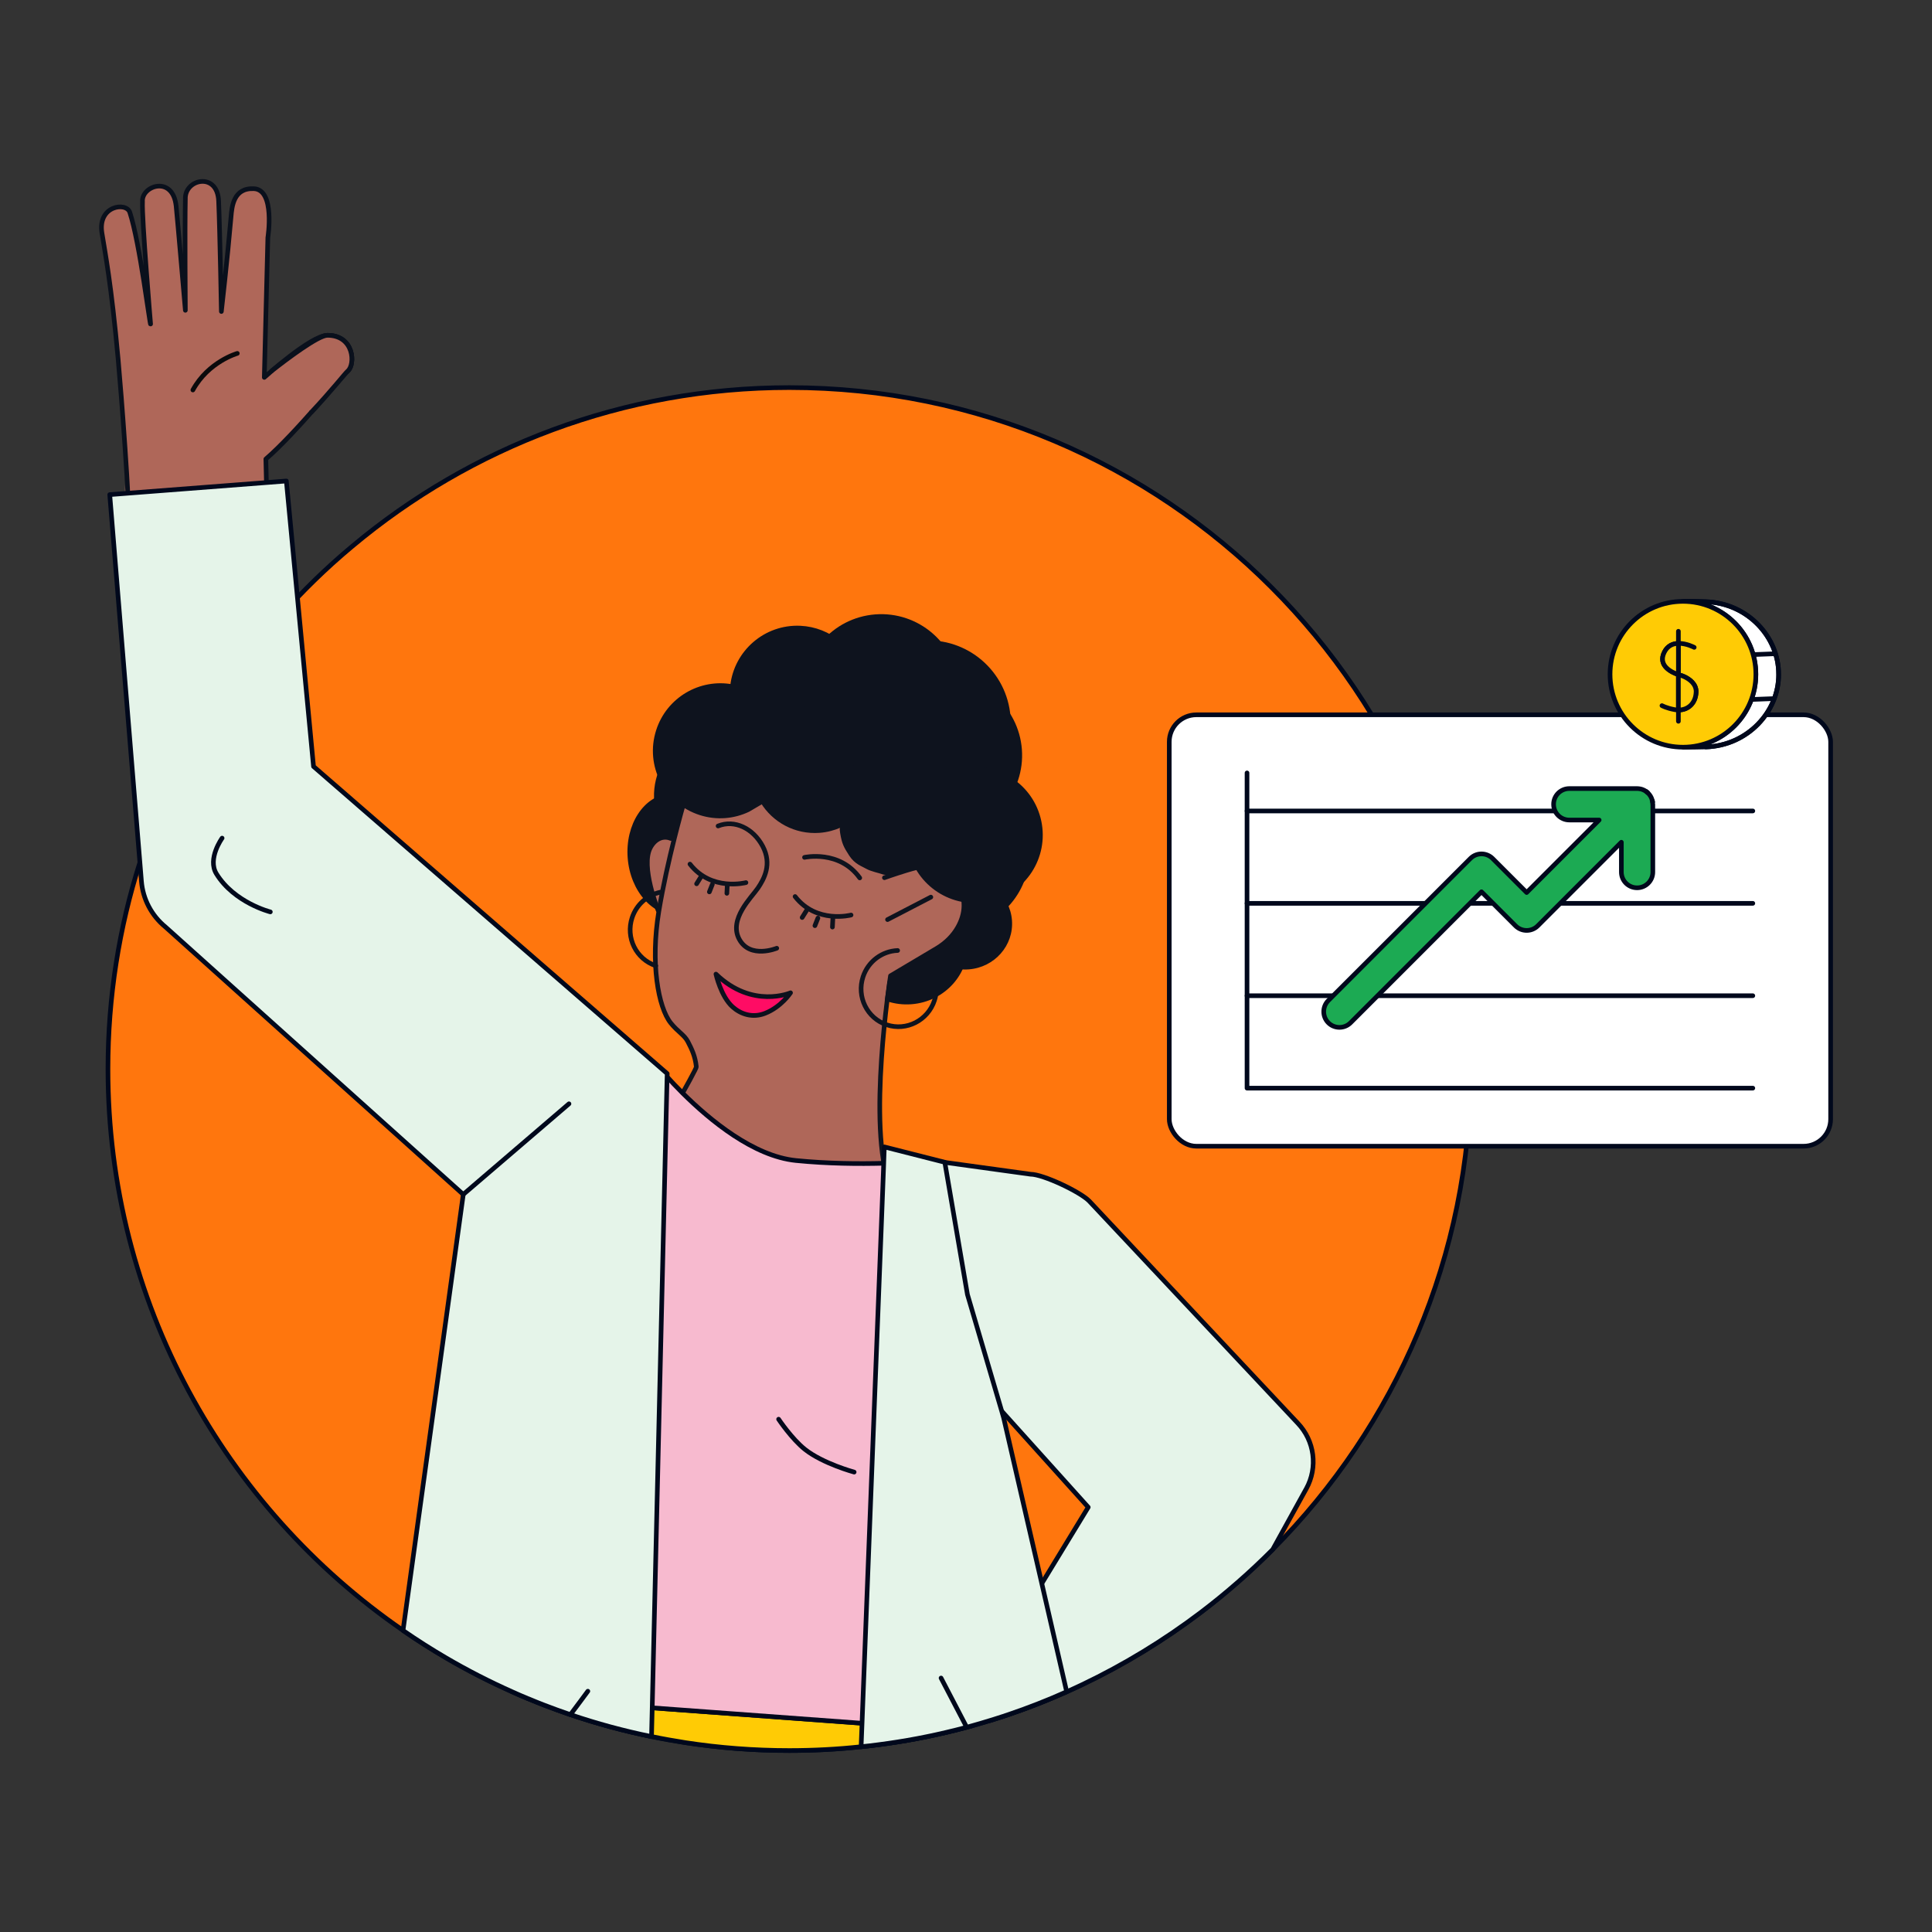 <?xml version="1.0" encoding="UTF-8"?>
<svg xmlns="http://www.w3.org/2000/svg" id="Layer_1" data-name="Layer 1" viewBox="0 0 522 522">
  <rect x="0" y="0" width="522" height="522" fill="#333333" stroke="none"/>
  <defs>
    <style>
      .cls-1, .cls-2, .cls-3, .cls-4, .cls-5, .cls-6, .cls-7, .cls-8, .cls-9, .cls-10, .cls-11, .cls-12, .cls-13, .cls-14 {
        stroke-width: 1.25px;
      }

      .cls-1, .cls-2, .cls-3, .cls-4, .cls-5, .cls-6, .cls-7, .cls-8, .cls-9, .cls-10, .cls-11, .cls-14 {
        stroke-linecap: round;
        stroke-linejoin: round;
      }

      .cls-1, .cls-8, .cls-11 {
        stroke: #0a101c;
      }

      .cls-1, .cls-15 {
        fill: #af6759;
      }

      .cls-2 {
        fill: #fff;
      }

      .cls-2, .cls-4, .cls-5, .cls-6, .cls-10, .cls-12, .cls-13, .cls-14 {
        stroke: #00081c;
      }

      .cls-3 {
        fill: #ff0c64;
        stroke: #0c111d;
      }

      .cls-4, .cls-12 {
        fill: #ffcb05;
      }

      .cls-5 {
        fill: #e5f4e9;
      }

      .cls-6, .cls-7, .cls-8, .cls-9 {
        fill: none;
      }

      .cls-7 {
        stroke: #0a0a0c;
      }

      .cls-9 {
        stroke: #0e131e;
      }

      .cls-16 {
        fill: #0e131e;
      }

      .cls-10 {
        fill: #f7bacf;
      }

      .cls-11 {
        fill: #e0a8a0;
      }

      .cls-12, .cls-13 {
        stroke-miterlimit: 10;
      }

      .cls-13 {
        fill: #ff760d;
      }

      .cls-14 {
        fill: #1caa53;
      }
    </style>
  </defs>
  <g>
    <path class="cls-13" d="m397.39,288.86c0,50.64-20.44,96.49-53.52,129.78-6.09,6.13-12.62,11.84-19.52,17.07h0c-9.93,7.51-20.65,14.06-32,19.47-1.37.65-2.75,1.29-4.13,1.9-5.05,2.26-10.22,4.29-15.51,6.09-.54.18-1.06.36-1.6.54h0c-.98.32-1.95.64-2.93.94-.36.11-.71.22-1.07.32-1.46.46-2.92.88-4.39,1.29-.5.14-1.01.28-1.52.42-1,.27-2.01.53-3.02.78,0,0,0,0-.02,0-6.81,1.71-13.78,3.03-20.87,3.94-1.54.2-3.08.39-4.62.54-6.37.69-12.84,1.03-19.39,1.03-9.56,0-18.96-.73-28.12-2.14-3.07-.48-6.11-1.02-9.13-1.65-7.48-1.53-14.8-3.51-21.91-5.93-.15-.05-.31-.1-.46-.15-2.25-.78-4.47-1.59-6.68-2.44-1.42-.55-2.82-1.11-4.21-1.7,0,.01-.02,0-.03,0-1.49-.61-2.97-1.25-4.42-1.91-6.11-2.72-12.03-5.76-17.76-9.11-3.99-2.33-7.89-4.81-11.67-7.43-48.16-33.21-79.72-88.75-79.72-151.67,0-19.45,3.02-38.21,8.63-55.82,3.7-11.7,8.56-22.9,14.42-33.45.51-.92,1.03-1.83,1.56-2.74.28-.49.56-.98.85-1.47,2.25-3.8,4.64-7.54,7.14-11.17,1.95-2.8,3.96-5.54,6.05-8.24h0c1.76-2.27,3.56-4.48,5.42-6.65.15-.18.3-.35.46-.52,2.15-2.51,4.37-4.96,6.68-7.35,3.02-3.16,6.14-6.2,9.39-9.14.04-.03.07-.07.11-.1,1.75-1.58,3.52-3.12,5.33-4.62,31.95-26.76,73.15-42.85,118.08-42.85,101.69,0,184.12,82.43,184.12,184.11Z"></path>
    <g>
      <path class="cls-15" d="m129.58,280.36s-3.41-7.37-8.62-24.98c-6.24-21.07-37.45-23.54-45.07-60.98-.97-4.79-3.27-35.07-4.07-70.38,8.19-7.07,20.43-22.35,22.1-23.74,2.13-1.77,1.79-9.68-5.47-9.68-4.49,0-17.05,11.37-17.05,11.37l.96-37.78s2.05-12.93-3.76-13.21c-5.59-.27-5.96,4.95-6.19,7.63-.98,11.4-2.61,25.55-2.61,25.55,0,0-.4-21.95-.74-29.86-.33-7.91-9.15-5.95-8.99-.59-.17,7.68,0,30.13,0,30.13,0,0-2.16-25.01-2.49-28.17-.89-8.44-9.43-5.47-9.09-1.19-.23,4.41,2.19,33.06,2.19,33.06-.08,1.25-2.91-22.01-5.62-30.17-.96-2.88-8.72-1.81-7.53,5.58.83,5.18,2.53,13.8,4.38,34.11.87,9.55,1.5,21.97,1.94,32.73-1.36,24.23,14.41,25.55,15.24,44,1.04,23.02,11.41,34.51,19.17,62.06,4.54,16.13,23.65,7.42,29,26.39,6.35,22.52,16.97,19,16.97,19l15.36-.89Z"></path>
      <path class="cls-8" d="m124.39,267.24s-18.12,7.37-23.33-10.24c-6.24-21.07-18.97-34.19-26.59-71.64-.97-4.79-1.85-26.02-2.64-61.34,8.19-7.07,20.43-22.35,22.1-23.74,2.13-1.77,1.79-9.68-5.47-9.68-4.49,0-17.05,11.37-17.05,11.37l.96-37.78s2.05-12.93-3.76-13.21c-5.59-.27-5.96,4.95-6.19,7.63-.98,11.4-2.61,25.55-2.61,25.55,0,0-.4-21.95-.74-29.86-.33-7.91-9.15-5.95-8.99-.59-.17,7.68,0,30.13,0,30.13,0,0-2.16-25.01-2.49-28.17-.89-8.44-9.43-5.47-9.09-1.19-.23,4.41,2.19,33.06,2.19,33.06-.08,1.25-2.91-22.01-5.62-30.17-.96-2.88-8.72-1.81-7.53,5.58.83,5.18,2.53,13.8,4.38,34.11.87,9.55,3.07,37.89,3.07,48.65-.01,34.71,17.29,41.37,18.12,59.82,1.04,23.02,32.89,26.61,40.65,54.17,4.54,16.13,9.39-4.26,14.74,14.71,6.35,22.52,15.91-7.18,15.91-7.18Z"></path>
      <path class="cls-7" d="m64.12,95.48s-7.82,2.23-12.01,9.89"></path>
      <g>
        <path class="cls-16" d="m248.23,250.56c.52,6.8,6.58,11.88,13.53,11.35,6.96-.53,12.18-6.47,11.66-13.26-.52-6.8-6.58-11.88-13.53-11.35-6.96.53-12.18,6.47-11.66,13.26h0Z"></path>
        <path class="cls-16" d="m169.59,231.79c.69,9.06,6.89,15.98,13.85,15.45,6.96-.53,12.04-8.3,11.35-17.37-.69-9.06-6.89-15.98-13.85-15.45-6.96.53-12.04,8.31-11.35,17.37h0Z"></path>
        <path class="cls-16" d="m228.66,256.76c.67,8.74,8.55,15.26,17.61,14.57,9.06-.69,15.87-8.33,15.2-17.07-.67-8.74-8.55-15.26-17.61-14.57-9.06.69-15.87,8.33-15.2,17.07h0Z"></path>
        <path class="cls-16" d="m235.91,232.05c.89,11.65,11.05,20.37,22.7,19.49,11.65-.89,20.37-11.05,19.49-22.7-.89-11.65-11.05-20.37-22.7-19.49-11.65.89-20.37,11.05-19.49,22.7h0Z"></path>
        <path class="cls-15" d="m188.25,289.82s-9.39,12.44-6.8,17.48c1.2,2.34,10.28,9.29,16.48,11.57,5.7,2.1,27.89,14.82,35.62,13.17,10.98-2.34,4.28-25.4,4.28-25.4l.92-25.14v-8.78s1-7.28,1-7.28c.33-1.29,1.14-2.4,2.26-3.11l5.51-2.74,8.71-5.6c1.03-.64,1.95-2.45,2.55-3.5l1.72-4.49s-.24-2.59-1.37-6.41c-1.12-3.82-7.04-6.41-7.04-6.41l-13.43,2.82-7.7-3.84-4.29-8.73-4.04.85-6.54-.16-5.21-2.97-5.01-4.21-7.86,3.28-8.14-.12-5.53-2.72-2.1,9.95-1.99-1.08s-1.92-.03-4.01,1.83c-2.09,1.86-1.17,8.73-1.17,8.73l2.67,9.23-.38,5.27-.07,9.44c-.08.44,1.26,11.09,1.55,11.44.88,1.05,3.09,5.51,6.17,8.03,3.34,2.73,3.03,7.11,3.03,7.11l.19,2.47Z"></path>
        <path class="cls-16" d="m244.62,187.77l-5.95-.73c-2.02.4-4.91-4.73-6.13-3.07l7.91-14.35c-.3.41-.47-.2-.97-.12l-4.27.13c-.25.04-4.27,1.21-4.49,1.34l-3.04,1.85c-.68.41-1.54.36-2.16-.13l-2.21-1.11c-.32-.25-5.64-1.89-6.04-1.9l-6.46.43c-.27,0-.53.04-.78.14l-3.01,1.23c-4.54,3.52-8.57,7.71-8.91,13.16l.1-.86c-.06,1.07.4,2.17-.66,2.08l-6.08-.7c-.34-.03-.68.03-.98.18l-4.82,2.3c-.22.11-4.05,3.45-4.21,3.64l-1.89,2.86c-.21.23-.36.52-.44.83l-2.06,5.82.39,6.78s1.57.27.85,2.56c-.21.67-1.03,1.82-1.04,2.42.02,3.98-.28,8.97,4.08,13.38.68.7.62,1.69.95.87,1.41-3.54,1.21-6.85,2.22-9.02.15-.31,6.57,3.69,12.5,2.39,3.77-.83,7.4-3.18,8.68-3.17.45,0,1.74,2.17,3.95,3.98,2.3,1.88,5.04,3.15,7.96,3.69.13.02.27.03.4.03l1.79-.04c.05,0,.1,0,.15,0l6.88-1.57c.79-.08-.29-.65.18,2.09.47,2.74.92,3.67,2.44,6,1.52,2.33,3.37,2.83,4.59,3.55,1.23.72,3.67,1.2,4.39,1.49.4.22,1.92.17,2.36.08l8.99-2.39c-1.8-.11,4.53.72,4.92.94l2.44,2c.43.23.76.62.91,1.09l1.7,2.95c.32.98.56,5.59.58,7.68l6.18-2.44c.31-.09.58-.26.81-.48l4.07-4.09c.1-.1.19-.21.27-.34l3.28-5.29c.31-3.03,1.75-.76,2.45-.71l-9.88-9.68c.37.03-1.99-6.18-1.66-6.36l-12.84-6.09c-45.49-21.53-7.05-4.96-6.89-5.37l12.17-2.7-13.69-17.23Z"></path>
        <path class="cls-16" d="m261.06,202.43l-26.6,14.4c.4-8.33,9.73-11.83,1.58-10.14l11.59-10.31c-.99.21,1.47,1.48,1.22.5l7.85-12.97c-.72-2.75-19.48,10.08-21.73,8.73-2.25-1.35-5.42,6.93-8.25,7.7l2.89-8.47,31.45,10.57Z"></path>
        <path class="cls-9" d="m240.49,320.51c-6.34-15.82.11-56.86.11-56.86l12.53-7.44c2.35-1.41,4.36-3.35,5.69-5.74,1.79-3.2,2.83-7.79-.83-12.8-3.66-5.01-8.9-3.79-13.16-2.47-3.22.99-5.87,1.94-5.87,1.94"></path>
        <path class="cls-9" d="m184.64,217.33s-4.34,15.02-6.64,28.92c-2.3,13.93-.17,25.91,3.22,30.15,1.97,2.44,3.67,3.2,4.62,5.01,1.06,2.03,2,3.98,2.29,6.79.11,1.08-11.96,20.49-11.86,24.47"></path>
        <line class="cls-9" x1="239.8" y1="248.46" x2="251.5" y2="242.39"></line>
        <path class="cls-9" d="m209.87,256.2s-7.21,2.98-10.14-2.44c-2.91-5.43,3.36-11.32,5.04-13.8,1.68-2.48,3.87-6.45,1.31-11.3-2.56-4.85-7.61-7.29-12.06-5.49"></path>
        <path class="cls-9" d="m217.37,231.65s9.42-2.11,14.92,5.55"></path>
        <path class="cls-9" d="m249.87,218.02c2.3-2.56,1.05-1.05.81-4.78-.46-7.3,13.46-12.13,6.18-11.67-1.69.11-13.24-7.81-14.69-7.13"></path>
        <path class="cls-9" d="m253.8,186.99c.27-2.97-.27-6.05-1.73-8.91-4.09-7.95-13.83-11.05-21.77-6.93-1.36.7-2.57,1.57-3.64,2.56"></path>
        <path class="cls-9" d="m226.61,173.73c-2.84-2.36-6.44-3.85-10.42-4.03-9.3-.41-17.26,6.5-18.27,15.66"></path>
        <path class="cls-9" d="m206.01,216.48c3.13,5.15,8.95,8.39,15.38,7.92,1.98-.15,3.86-.65,5.57-1.41"></path>
        <path class="cls-9" d="m178.16,209.62c-1.99,6.24-.31,12.76,3.83,17.24"></path>
        <path class="cls-9" d="m181.23,226.54c-2.01-.86-4.22.09-5.49,2.45-2.74,5.03,2.06,16.93,2.06,16.93"></path>
        <path class="cls-9" d="m177.87,197.51c2.73-8.58,11.42-13.61,20.03-11.97l7.8,31.12-3.58,2.1c-3.89,1.85-8.44,2.28-12.86.87-9.25-2.95-14.35-12.85-11.39-22.12Z"></path>
        <path class="cls-16" d="m217,188.7c.89,11.65,11.05,20.37,22.7,19.49,11.65-.89,20.37-11.05,19.49-22.7-.89-11.65-11.05-20.37-22.7-19.49-11.65.89-20.37,11.05-19.49,22.7h0Z"></path>
        <path class="cls-16" d="m233.91,205.68c.89,11.65,11.05,20.37,22.7,19.49,11.65-.89,20.37-11.05,19.49-22.7-.89-11.65-11.05-20.37-22.7-19.49-11.65.89-20.37,11.05-19.49,22.7h0Z"></path>
        <path class="cls-16" d="m228.5,197.05c.94,12.3,11.66,21.51,23.96,20.57,12.3-.94,21.51-11.66,20.57-23.96-.94-12.3-11.66-21.51-23.96-20.57-12.3.94-21.51,11.66-20.57,23.96h0Z"></path>
        <path class="cls-9" d="m249.16,258.98c3.26,2.59,4.72,7.08,3.32,11.32-1.79,5.41-7.56,8.36-12.89,6.59-5.33-1.77-8.19-7.58-6.4-12.99,1.4-4.21,5.21-6.93,9.34-7.09"></path>
        <path class="cls-9" d="m177.19,260.93c-5.33-1.77-8.19-7.58-6.4-12.99,1.2-3.6,4.16-6.11,7.58-6.87"></path>
        <path class="cls-9" d="m201.54,238.47s-9.33,2.46-15.12-5"></path>
        <path class="cls-9" d="m229.94,247.23s-9.33,2.46-15.12-5"></path>
        <path class="cls-16" d="m281.34,221.81c2.1,9.93-4.25,19.69-14.18,21.79-9.93,2.1-19.69-4.25-21.79-14.18-2.1-9.93,4.25-19.69,14.18-21.79,9.93-2.1,19.69,4.25,21.79,14.18h0Z"></path>
        <line class="cls-9" x1="189.38" y1="236.92" x2="188.21" y2="238.79"></line>
        <line class="cls-9" x1="192.47" y1="238.93" x2="191.66" y2="240.98"></line>
        <line class="cls-9" x1="196.5" y1="239.16" x2="196.39" y2="241.36"></line>
        <g>
          <line class="cls-9" x1="217.9" y1="246.03" x2="216.73" y2="247.9"></line>
          <line class="cls-9" x1="220.99" y1="248.05" x2="220.18" y2="250.1"></line>
          <line class="cls-9" x1="225.02" y1="248.27" x2="224.91" y2="250.48"></line>
        </g>
        <path class="cls-3" d="m213.59,268.24s-10.28,4.46-20.15-5.05c0,0,1.33,6.04,4.51,8.87,2.21,1.97,5.38,3.04,8.74,1.73,4.39-1.72,6.9-5.55,6.9-5.55Z"></path>
      </g>
      <path class="cls-4" d="m232.91,465.6l25.26,1.86s0,0-.02,0c-6.81,1.71-13.78,3.03-20.87,3.94-1.54.2-3.08.39-4.62.54-6.37.69-12.84,1.03-19.39,1.03-9.56,0-18.96-.73-28.12-2.14-3.07-.48-6.11-1.02-9.13-1.65-7.48-1.53-14.8-3.51-21.91-5.93-.15-.05-.31-.1-.46-.15-2.25-.78-4.47-1.59-6.68-2.44-1.42-.55-2.82-1.11-4.21-1.7l13.79,1.02,19.66,1.44,5.99.44,50.7,3.72Z"></path>
      <path class="cls-10" d="m262.71,466.26c-.5.14-1.01.28-1.52.42-1,.27-2.01.53-3.02.78,0,0,0,0-.02,0l-25.24-1.86-50.7-3.73-5.99-.44-19.65-1.45-13.83-1.02c-1.49-.61-2.97-1.25-4.42-1.91l39.31-169.15s.95,1.18,2.62,3.04h0c1.11,1.23,2.51,2.73,4.17,4.38l.14.14c7.2,7.14,19,16.95,30.52,18.1,8.51.85,17.01.92,23.69.74,0,0,.02,0,.03,0,.21,0,.41,0,.61,0,7.39-.22,12.38-.72,12.38-.72l10.91,152.69Z"></path>
      <path class="cls-5" d="m180.27,290.07l-.03.88h0s-.3,12.61-.3,12.61v.03l-3.72,157.85-.19,7.76c-7.48-1.53-14.8-3.51-21.91-5.93-.15-.05-.31-.1-.46-.15-2.25-.78-4.47-1.59-6.68-2.44-1.42-.55-2.82-1.11-4.21-1.7,0,.01-.02,0-.03,0-1.49-.61-2.97-1.25-4.42-1.91-6.11-2.72-12.03-5.76-17.76-9.11-3.99-2.33-7.89-4.81-11.67-7.43l16.28-117.81-80.48-72.28c-3.75-3.07-6.09-7.53-6.48-12.35l-.41-5.04-3.49-42.54-4.66-56.87,4.13-.32.76-.06h0l37.43-2.88h.02l5.38-.42.84,8.83,2.16,22.68,4.34,45.62,95.56,82.98Z"></path>
      <path class="cls-5" d="m352.94,402.23l-9.07,16.42c-6.09,6.13-12.62,11.84-19.52,17.07h0c-9.93,7.51-20.65,14.06-32,19.47-1.37.65-2.75,1.29-4.13,1.9-5.05,2.26-10.22,4.29-15.51,6.09-.54.18-1.06.36-1.6.54h0c-.98.32-1.95.64-2.93.94-.36.11-.71.22-1.07.32l-2.12-10.07,16.49-27.08,12.55-20.6-23.38-25.97h0s-11.8-13.1-11.8-13.1l-7.05-54.58,3.48.48h0s23.17,3.2,23.17,3.2c3.38,0,13.51,4.81,15.86,7.27l56.33,59.99c4.55,4.77,5.48,11.94,2.3,17.72Z"></path>
      <path class="cls-5" d="m288.21,457.08c-5.05,2.26-10.22,4.29-15.51,6.09-.54.18-1.06.36-1.6.54h0c-.98.32-1.95.64-2.93.94-.36.11-.71.22-1.07.32-1.46.46-2.92.88-4.39,1.29-.5.14-1.01.28-1.52.42-1,.27-2.01.53-3.02.78,0,0,0,0-.02,0-6.81,1.71-13.78,3.03-20.87,3.94-1.54.2-3.08.39-4.62.54l.25-6.34h0s5.32-137.12,5.32-137.12v-.02l.54-14.16h0s0-.1,0-.1v-.04l.11-2.97v-.02l.06-1.29,16.33,4.15h0s6.12,35.73,6.12,35.73l9.25,31.46h0s.52,1.81.52,1.81l10.31,44.77,6.73,29.27Z"></path>
      <path class="cls-11" d="m84.33,108.45c3.7-3.18,9.01-7.69,9.59-8.18,2.13-1.77,1.79-9.68-5.47-9.68-2.47,0-10.07,5.79-13.99,8.89"></path>
      <polyline class="cls-6" points="154.12 463.26 156.56 460 156.57 459.99 158.83 456.94"></polyline>
      <line class="cls-6" x1="261.19" y1="466.68" x2="254.26" y2="453.38"></line>
      <line class="cls-6" x1="125.15" y1="322.73" x2="153.73" y2="298.23"></line>
      <path class="cls-6" d="m210.37,383.45s3.56,5.34,7.14,8.17c4.85,3.83,13.27,6.12,13.27,6.12"></path>
      <path class="cls-6" d="m60.01,226.45s-4.03,5.57-1.54,9.63c4.82,7.84,14.57,10.3,14.57,10.3"></path>
      <path class="cls-1" d="m84.21,111.28c5.31-5.65,9.13-10.51,9.72-11,2.13-1.77,1.79-9.68-5.47-9.68-2.47,0-11.01,6.42-14.93,9.52"></path>
    </g>
  </g>
  <g>
    <rect class="cls-2" x="315.92" y="193.13" width="178.69" height="116.56" rx="7.31" ry="7.31"></rect>
    <polyline class="cls-6" points="336.93 208.83 336.93 294 473.59 294"></polyline>
    <line class="cls-6" x1="336.93" y1="269.03" x2="473.59" y2="269.03"></line>
    <line class="cls-6" x1="336.93" y1="244.07" x2="473.59" y2="244.07"></line>
    <line class="cls-6" x1="336.93" y1="219.11" x2="473.59" y2="219.11"></line>
    <g>
      <path class="cls-14" d="m446.57,217.31v18.31c0,2.35-1.9,4.25-4.25,4.25s-4.25-1.9-4.25-4.25v-8.06l-22.59,22.59c-.8.8-1.88,1.24-3,1.24s-2.21-.45-3-1.24l-9.2-9.2-35.38,35.39c-.83.83-1.92,1.24-3,1.24s-2.17-.41-3-1.24c-1.66-1.66-1.66-4.35,0-6.01l38.38-38.38c.8-.8,1.88-1.24,3-1.24s2.21.45,3,1.24l9.2,9.2,19.59-19.59h-8.06c-2.35,0-4.25-1.9-4.25-4.25s1.9-4.25,4.25-4.25h18.31c.14,0,.27,0,.41.02.13.01.27.03.4.06.13.03.26.06.39.09.02.01.04.02.06.02.12.04.23.08.33.12.13.05.25.11.38.18s.24.13.36.21c.02,0,.03.02.04.02.22.15.44.33.63.53.1.1.19.19.27.3.01.01.02.02.02.03.08.1.15.2.22.3.02.02.04.05.05.07.06.08.11.18.16.27.03.04.05.08.06.12.05.08.08.17.12.26h0s.04.1.05.14c.01.02.02.03.02.05.03.08.06.17.08.25.08.26.13.53.15.8.02.13.02.27.02.4Z"></path>
      <path class="cls-12" d="m444.69,213.78c.22.15.44.33.63.53-.19-.19-.4-.37-.63-.53Z"></path>
      <path class="cls-12" d="m446.39,216.1c.08.26.13.53.15.8-.03-.27-.07-.54-.15-.8Z"></path>
    </g>
  </g>
  <g>
    <path class="cls-2" d="m480.57,182.21c.05,10.06-8.34,19.23-19.65,19.61-.93.03-4.65.1-6.1.07,10.83-.05,19.6-8.86,19.6-19.7s-8.82-19.7-19.7-19.7c.23,0,.69-.02.69-.02,1.37-.04,4.56.07,5.5.11,11.31.39,19.7,9.55,19.65,19.61v.02Z"></path>
    <path class="cls-6" d="m460.91,201.82c11.31-.39,19.7-9.55,19.65-19.61v-.02c.04-10.07-8.35-19.23-19.66-19.61-.94-.03-4.13-.14-5.5-.1"></path>
    <path class="cls-4" d="m454.71,162.48c-10.88,0-19.7,8.82-19.7,19.7s8.82,19.7,19.7,19.7h.1c10.83-.05,19.6-8.86,19.6-19.7s-8.82-19.7-19.7-19.7Zm-1.23,29.35v-9.55c-1.71-.58-5.7-2.38-3.78-6.12.89-1.74,2.35-2.29,3.78-2.33v8.45c.17.05.32.1.44.13.44.13.87.28,1.28.48,1.23.6,3.15,1.89,3.07,4.11-.1,2.91-2.08,4.86-4.78,4.83Z"></path>
    <path class="cls-4" d="m453.48,173.83v8.45c-1.71-.58-5.7-2.38-3.78-6.12.89-1.74,2.35-2.29,3.78-2.33Z"></path>
    <path class="cls-4" d="m458.26,187c-.1,2.91-2.08,4.86-4.78,4.83v-9.55c.17.05.32.1.44.13.44.13.87.28,1.28.48,1.23.6,3.15,1.89,3.07,4.11Z"></path>
    <path class="cls-6" d="m473.76,176.86l5.89-.23"></path>
    <path class="cls-6" d="m473.44,188.98l5.89-.23"></path>
    <path class="cls-6" d="m449.04,190.65s1.23.69,3.46,1.09c.34.06.67.09.98.1"></path>
    <path class="cls-6" d="m453.48,173.83c2.16-.05,4.27,1.08,4.27,1.08"></path>
    <line class="cls-6" x1="453.48" y1="194.88" x2="453.48" y2="191.83"></line>
    <line class="cls-6" x1="453.48" y1="173.83" x2="453.48" y2="170.56"></line>
  </g>
</svg>
